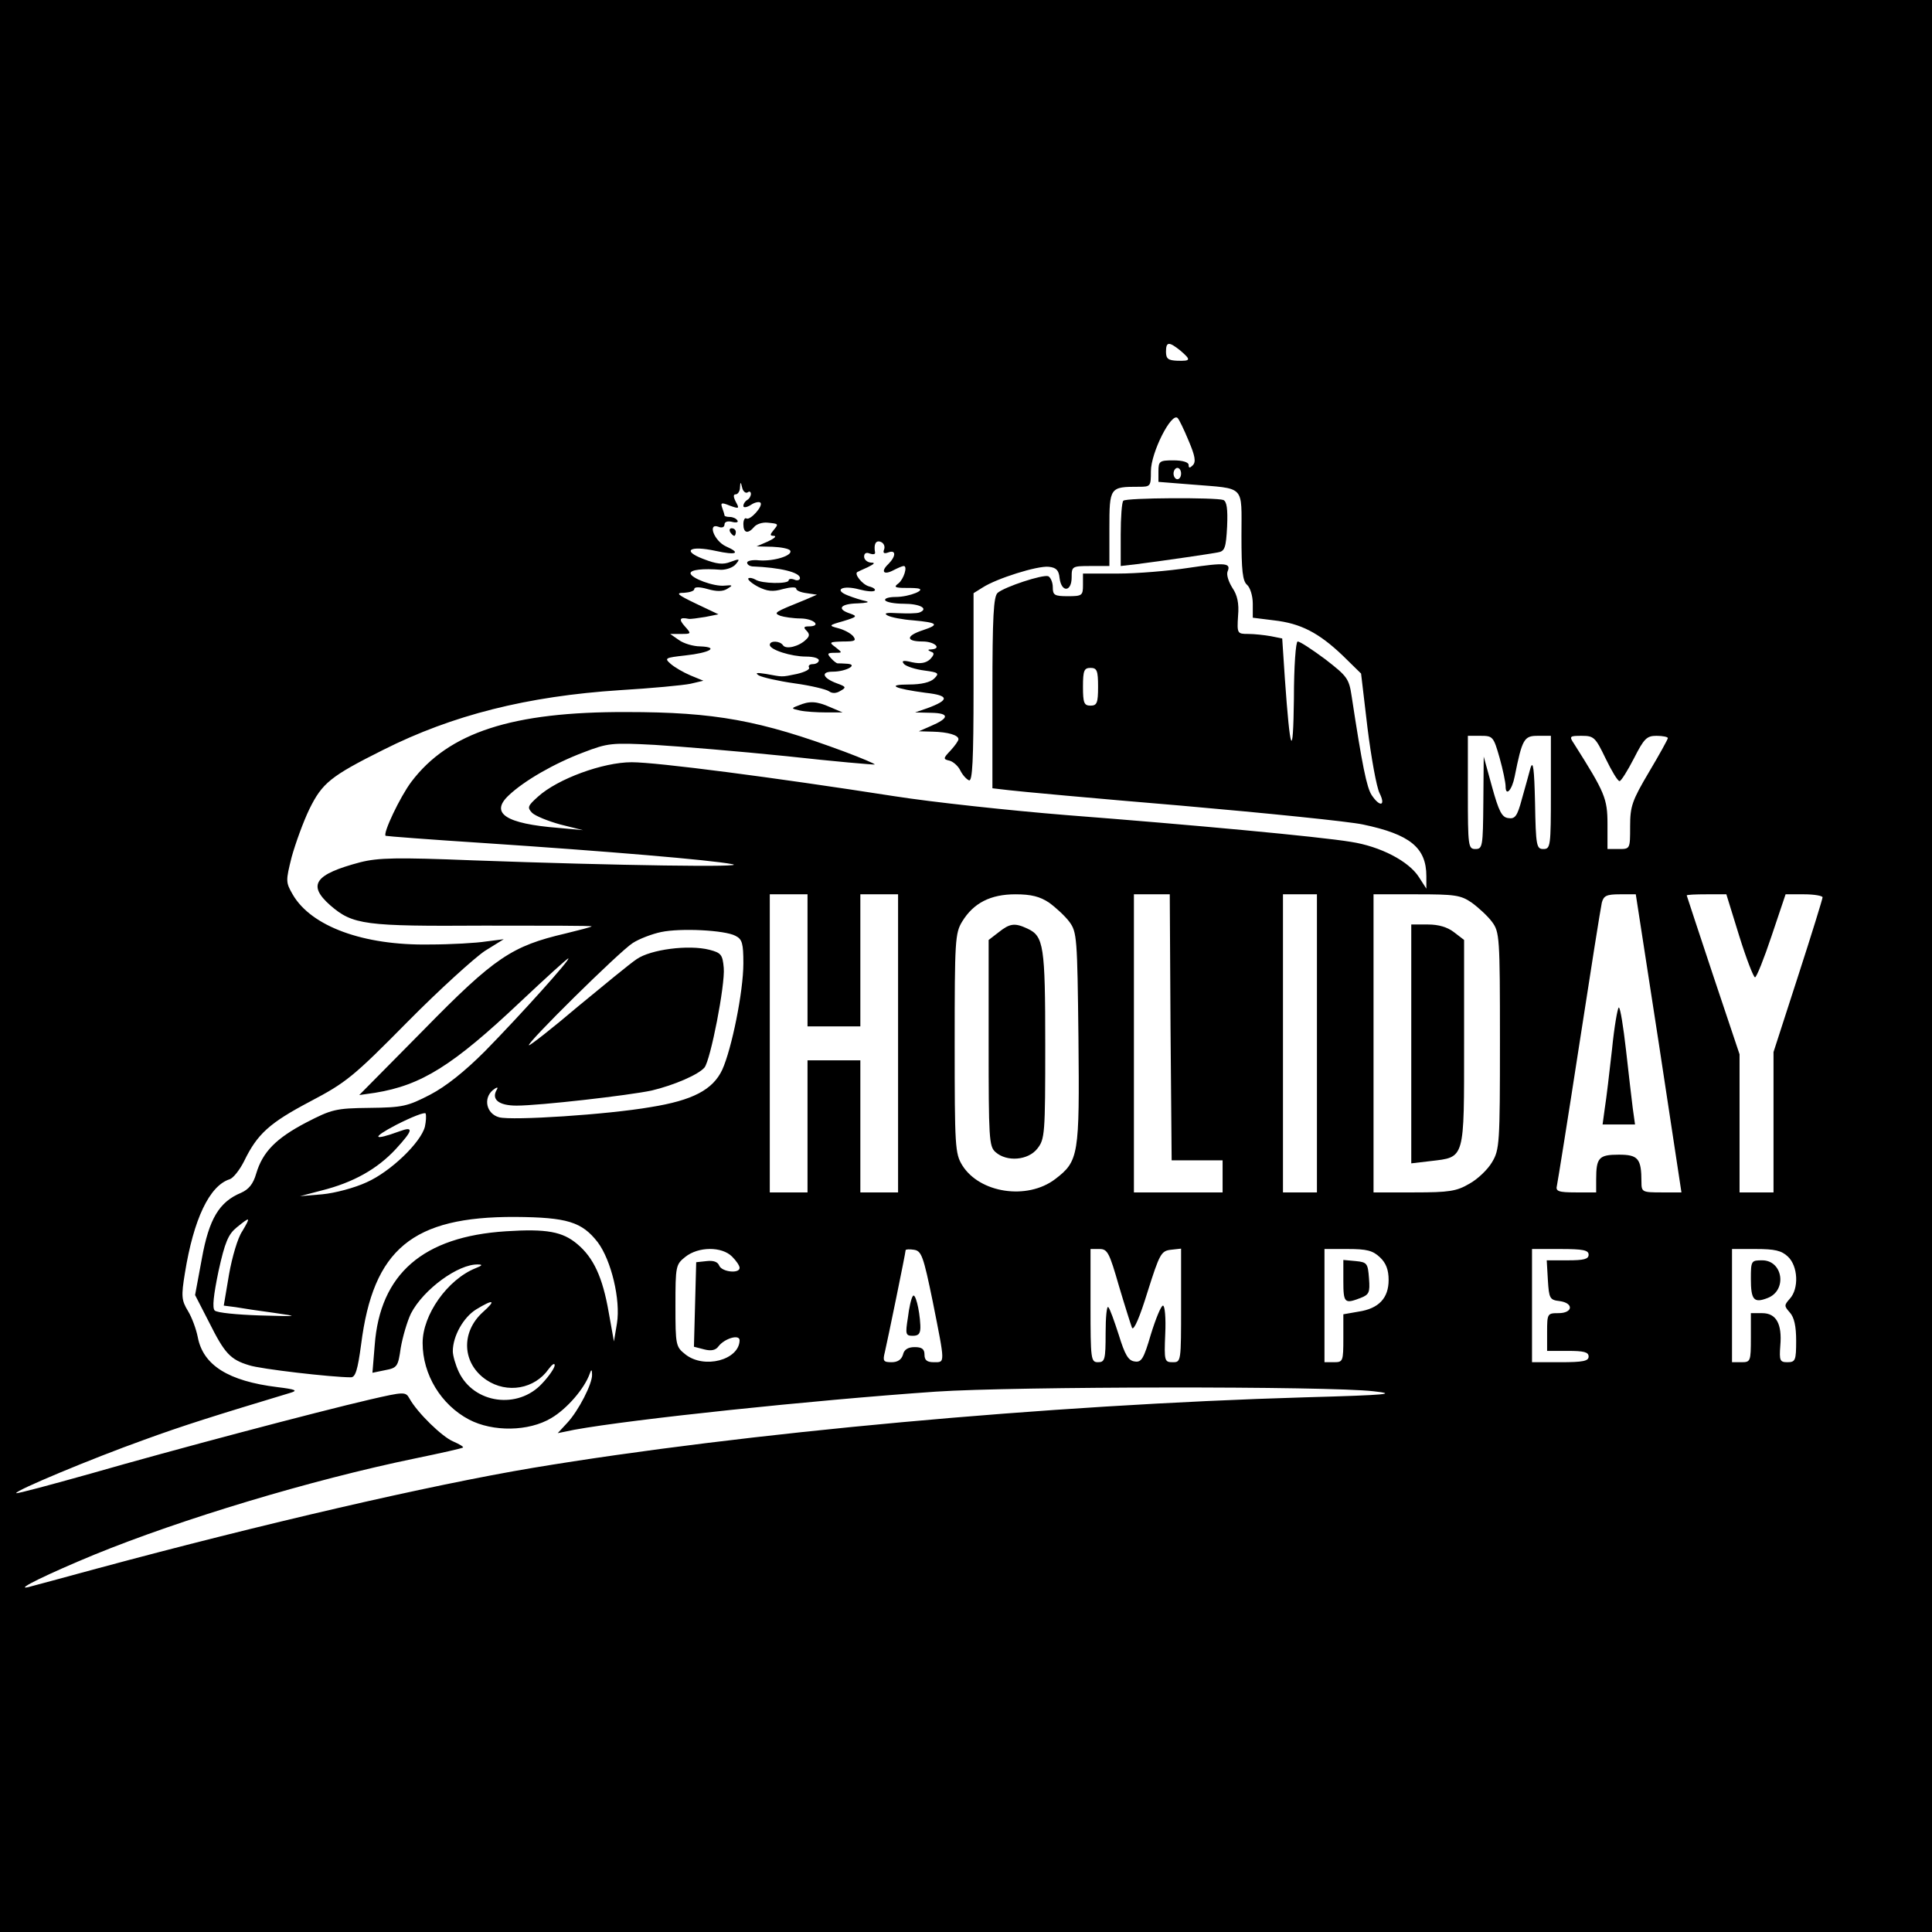 <?xml version="1.0" standalone="no"?>
<!DOCTYPE svg PUBLIC "-//W3C//DTD SVG 20010904//EN"
 "http://www.w3.org/TR/2001/REC-SVG-20010904/DTD/svg10.dtd">
<svg version="1.0" xmlns="http://www.w3.org/2000/svg"
 width="512pt" height="512pt" viewBox="0 0 512 512"
 preserveAspectRatio="xMidYMid meet">
<g transform="translate(0,512) scale(0.1,-0.1)"
fill="#000000" stroke="none">
<path d="M0 2560 l0 -2560 2560 0 2560 0 0 2560 0 2560 -2560 0 -2560 0 0
-2560z m3128 1631 c29 -25 28 -28 -8 -27 -24 1 -30 5 -30 24 0 27 8 27 38 3z
m22 -239 c17 -40 20 -56 11 -65 -8 -8 -11 -8 -11 1 0 7 -16 12 -40 12 -37 0
-40 -2 -40 -29 l0 -28 88 -7 c144 -12 132 1 132 -136 0 -92 3 -120 15 -130 8
-7 15 -29 15 -50 l0 -37 56 -7 c71 -8 119 -33 182 -93 l49 -48 17 -144 c10
-80 24 -157 32 -173 17 -34 1 -38 -21 -5 -13 20 -25 78 -53 262 -7 47 -12 53
-70 98 -35 26 -67 47 -73 47 -5 0 -10 -65 -10 -152 -2 -165 -10 -145 -24 54
l-7 106 -30 6 c-17 3 -44 6 -60 6 -29 0 -30 1 -27 48 3 33 -2 55 -15 74 -10
16 -16 34 -13 43 10 23 -4 25 -104 10 -52 -8 -136 -15 -186 -15 l-93 0 0 -30
c0 -28 -2 -30 -40 -30 -36 0 -40 3 -40 24 0 13 -6 26 -12 29 -15 5 -115 -28
-134 -44 -11 -9 -14 -63 -14 -265 l0 -253 43 -5 c23 -3 229 -22 457 -41 228
-20 445 -42 482 -50 124 -26 168 -61 168 -137 l0 -33 -20 31 c-27 42 -102 81
-180 93 -85 14 -419 45 -755 71 -148 12 -353 34 -455 50 -321 50 -629 90 -696
90 -76 0 -196 -44 -248 -91 -28 -25 -29 -29 -16 -43 8 -8 42 -22 75 -31 l60
-15 -65 6 c-140 11 -182 39 -132 86 41 39 121 85 198 114 65 25 75 26 189 20
66 -4 223 -17 350 -30 126 -14 231 -23 233 -22 1 2 -35 17 -80 34 -224 83
-343 105 -578 105 -303 1 -471 -54 -570 -185 -30 -40 -76 -137 -68 -143 2 -1
118 -10 258 -19 331 -22 603 -45 660 -56 50 -9 -301 -4 -687 10 -201 8 -250 7
-298 -5 -121 -32 -141 -60 -80 -114 60 -52 91 -56 408 -54 159 0 287 0 285 -2
-2 -2 -33 -10 -70 -19 -141 -33 -187 -63 -374 -254 l-172 -174 42 6 c123 20
206 72 385 241 67 63 124 115 127 115 8 0 -125 -148 -221 -246 -54 -54 -103
-93 -145 -115 -60 -31 -73 -34 -161 -35 -90 -1 -100 -4 -168 -39 -80 -42 -115
-78 -132 -135 -8 -28 -20 -42 -40 -51 -58 -24 -85 -69 -104 -174 l-18 -97 37
-72 c41 -82 56 -99 106 -114 29 -10 220 -32 270 -32 12 0 18 20 27 87 32 253
136 339 408 338 138 -1 177 -13 219 -67 36 -48 61 -153 51 -215 l-8 -48 -14
78 c-16 92 -40 144 -83 180 -39 33 -81 41 -189 34 -220 -14 -334 -113 -348
-302 l-6 -73 34 7 c32 6 34 10 41 59 5 29 17 70 27 91 33 64 126 132 178 130
13 0 11 -3 -7 -10 -74 -30 -140 -123 -140 -198 0 -84 49 -164 123 -203 63 -33
158 -32 218 4 41 24 88 78 102 118 4 12 6 11 6 -3 1 -24 -36 -96 -66 -128
l-25 -27 44 9 c154 28 628 78 958 101 208 14 1040 15 1160 1 64 -7 39 -10
-180 -16 -685 -20 -1489 -94 -2048 -187 -274 -46 -718 -149 -1152 -266 -91
-25 -174 -47 -185 -50 -39 -9 54 36 175 86 230 94 574 198 850 255 68 14 126
27 127 29 2 2 -10 9 -26 16 -29 12 -95 76 -116 114 -10 18 -14 18 -105 -3
-142 -33 -520 -133 -739 -196 -107 -30 -196 -54 -198 -52 -5 6 201 92 338 141
104 38 187 64 389 125 20 6 14 9 -35 15 -130 16 -197 58 -211 133 -4 20 -15
51 -26 69 -17 28 -18 39 -8 100 23 143 65 232 119 249 9 3 26 24 38 48 35 72
67 101 175 158 95 50 114 65 258 211 85 86 178 170 205 188 l50 31 -47 -6
c-25 -4 -93 -8 -150 -8 -175 -3 -313 48 -362 132 -19 33 -19 36 -3 100 10 36
31 94 47 127 34 69 56 87 196 157 183 92 381 142 627 158 84 5 168 13 187 17
l34 8 -34 14 c-19 8 -43 22 -53 31 -17 15 -14 16 39 22 65 7 91 22 40 24 -19
0 -45 8 -57 17 l-23 16 28 0 c28 0 29 0 11 20 -17 19 -14 25 10 20 5 -1 25 2
44 5 l35 7 -59 28 c-50 24 -56 29 -32 29 15 1 27 5 27 10 0 6 14 6 35 0 24 -7
41 -7 53 1 15 9 14 10 -8 8 -28 -3 -90 20 -90 33 0 9 32 13 81 9 14 0 32 6 39
15 12 14 10 15 -14 6 -20 -8 -37 -6 -73 8 -57 22 -35 36 34 21 54 -12 68 -6
27 12 -31 14 -50 63 -20 52 9 -4 16 -1 16 6 0 7 8 10 20 7 11 -3 18 -1 14 4
-3 5 -12 9 -20 9 -8 0 -14 2 -14 4 0 2 -3 12 -6 20 -5 14 -2 15 20 6 25 -9 26
-8 16 10 -7 14 -7 20 0 20 5 0 11 8 11 18 1 16 2 16 6 -1 2 -9 9 -15 14 -12 5
4 9 2 9 -4 0 -5 -4 -13 -10 -16 -5 -3 -10 -10 -10 -16 0 -5 9 -4 20 3 10 7 22
9 25 6 9 -8 -27 -48 -37 -42 -4 3 -8 -4 -8 -15 0 -24 12 -27 29 -7 6 7 21 12
34 11 31 -3 31 -3 17 -20 -10 -12 -10 -15 1 -15 8 -1 1 -7 -16 -15 l-30 -13
42 -1 c23 -1 44 -5 47 -10 8 -13 -43 -29 -82 -26 -17 2 -32 -1 -32 -6 0 -5 6
-9 13 -10 76 -3 127 -16 127 -31 0 -5 -7 -8 -15 -4 -8 3 -15 2 -15 -2 0 -10
-72 -9 -88 2 -7 4 -16 6 -19 3 -2 -3 9 -13 26 -22 24 -12 39 -14 66 -6 19 5
35 6 35 1 0 -5 12 -10 28 -12 l27 -4 -30 -13 c-84 -34 -86 -35 -67 -43 9 -3
34 -7 55 -7 35 -1 55 -21 20 -21 -13 0 -14 -3 -6 -11 9 -9 9 -15 -1 -24 -18
-18 -53 -27 -61 -15 -8 12 -35 13 -35 1 0 -13 57 -31 96 -31 19 0 34 -4 34
-10 0 -5 -7 -10 -16 -10 -8 0 -13 -4 -10 -9 3 -5 -11 -12 -32 -17 -43 -9 -37
-8 -82 0 -25 4 -30 3 -19 -4 9 -5 52 -15 95 -21 44 -6 84 -16 91 -21 8 -6 19
-6 30 1 16 9 16 11 -9 20 -38 14 -44 31 -11 31 35 0 69 19 38 21 -11 1 -22 1
-25 1 -3 0 -11 6 -18 14 -11 12 -9 14 10 14 21 0 21 0 2 15 -18 13 -16 14 20
15 32 0 36 2 27 14 -7 8 -24 17 -39 21 -27 7 -26 8 13 19 36 11 38 13 18 20
-37 12 -26 26 20 27 23 1 33 3 22 6 -11 2 -33 9 -48 15 -39 15 -14 28 30 16
19 -5 38 -7 41 -3 3 3 -3 8 -15 11 -18 5 -40 33 -31 38 2 1 14 7 28 13 18 9
20 12 8 12 -10 1 -18 8 -18 16 0 9 6 12 15 8 9 -3 15 -2 14 3 -4 22 2 33 15
28 8 -3 12 -12 9 -20 -4 -10 0 -12 11 -8 21 8 21 -10 0 -31 -21 -20 -12 -30
14 -16 12 6 23 11 27 11 11 0 0 -35 -14 -46 -12 -9 -10 -11 10 -12 13 0 31 0
39 -1 29 -3 -20 -23 -56 -23 -19 0 -31 -4 -28 -9 3 -5 25 -9 49 -9 43 0 67
-13 42 -23 -7 -3 -33 -3 -57 -2 -31 2 -39 0 -28 -6 9 -5 40 -11 68 -13 65 -6
71 -11 26 -26 -46 -15 -46 -30 -1 -30 32 0 52 -19 23 -21 -10 0 -10 -2 -1 -6
10 -3 9 -8 -2 -20 -11 -10 -25 -13 -48 -8 -24 6 -29 4 -21 -5 6 -6 30 -14 54
-17 37 -5 40 -7 26 -21 -10 -10 -34 -16 -67 -16 -62 0 -39 -11 44 -22 63 -7
64 -19 4 -41 l-32 -11 43 -1 c49 -1 48 -14 -1 -35 l-32 -14 37 -1 c40 -1 68
-9 68 -20 0 -4 -9 -17 -21 -30 -20 -21 -20 -23 -2 -27 10 -3 23 -15 28 -26 6
-12 16 -23 23 -26 9 -3 12 51 12 246 l0 250 24 15 c37 24 145 58 175 55 20 -2
27 -9 29 -30 5 -39 32 -37 32 2 0 29 1 30 50 30 l50 0 0 99 c0 110 1 111 78
111 31 0 32 1 32 41 0 50 55 158 71 141 4 -4 17 -31 29 -60z m-20 -87 c0 -8
-4 -15 -10 -15 -5 0 -10 7 -10 15 0 8 5 15 10 15 6 0 10 -7 10 -15z m-220
-565 c0 -43 -3 -50 -20 -50 -17 0 -20 7 -20 50 0 43 3 50 20 50 17 0 20 -7 20
-50z m1064 -188 c9 -32 16 -66 16 -76 0 -28 17 -10 24 26 20 100 25 108 61
108 l35 0 0 -150 c0 -143 -1 -150 -20 -150 -18 0 -20 8 -22 123 -2 88 -5 114
-12 92 -4 -16 -15 -54 -23 -83 -12 -45 -18 -53 -36 -50 -17 2 -25 18 -43 83
l-22 80 -1 -122 c-1 -116 -2 -123 -21 -123 -19 0 -20 7 -20 150 l0 150 34 0
c32 0 34 -2 50 -58z m281 -2 c16 -33 32 -60 37 -60 4 0 21 27 38 60 27 53 34
60 60 60 17 0 30 -3 30 -6 0 -3 -22 -43 -50 -90 -45 -76 -50 -91 -50 -144 0
-60 0 -60 -30 -60 l-30 0 0 66 c0 68 -7 84 -88 212 -14 21 -13 22 20 22 32 0
36 -4 63 -60z m-2115 -535 l0 -175 70 0 70 0 0 175 0 175 50 0 50 0 0 -395 0
-395 -50 0 -50 0 0 175 0 175 -70 0 -70 0 0 -175 0 -175 -50 0 -50 0 0 395 0
395 50 0 50 0 0 -175z m640 153 c18 -13 43 -36 54 -51 20 -27 21 -42 24 -307
3 -312 1 -327 -62 -375 -74 -56 -200 -37 -246 37 -19 31 -20 50 -20 323 0 272
1 292 20 323 30 49 75 72 141 72 42 0 65 -6 89 -22z m322 -330 l3 -353 68 0
67 0 0 -42 0 -43 -117 0 -118 0 0 395 0 395 47 0 48 0 2 -352z m388 -43 l0
-395 -45 0 -45 0 0 395 0 395 45 0 45 0 0 -395z m410 373 c18 -13 43 -36 54
-51 20 -27 21 -40 21 -315 0 -272 -1 -289 -21 -322 -11 -19 -38 -45 -60 -57
-34 -20 -54 -23 -146 -23 l-108 0 0 395 0 395 114 0 c101 0 117 -2 146 -22z
m496 -373 l60 -395 -53 0 c-51 0 -53 1 -53 28 0 62 -9 72 -60 72 -53 0 -60 -8
-60 -66 l0 -34 -54 0 c-46 0 -54 3 -50 18 2 9 29 177 59 372 30 195 57 365 60
378 5 18 12 22 48 22 l42 0 61 -395z m213 285 c19 -61 38 -110 42 -110 4 0 24
50 44 110 l37 110 49 0 c27 0 49 -4 49 -8 0 -4 -29 -98 -65 -209 l-65 -201 0
-186 0 -186 -45 0 -45 0 0 183 0 183 -70 209 c-38 115 -70 211 -70 212 0 2 24
3 53 3 l52 0 34 -110z m-2660 0 c18 -9 21 -20 21 -73 0 -75 -31 -227 -56 -282
-25 -53 -78 -81 -190 -99 -116 -20 -366 -36 -401 -27 -34 9 -43 50 -17 72 10
8 15 9 11 2 -16 -26 4 -43 52 -43 61 0 297 27 358 40 59 14 124 42 140 61 16
20 55 219 51 264 -3 35 -7 40 -38 48 -55 14 -156 1 -193 -25 -18 -12 -87 -69
-155 -125 -67 -57 -126 -103 -130 -103 -12 0 241 250 275 271 17 11 51 24 75
29 52 11 169 5 197 -10z m-823 -506 c-11 -42 -91 -119 -154 -147 -32 -15 -85
-29 -118 -32 l-59 -5 57 15 c84 21 148 57 197 110 46 50 48 61 10 47 -71 -26
-76 -18 -9 17 41 21 77 35 78 30 2 -6 1 -21 -2 -35z m-484 -277 c-12 -17 -27
-69 -35 -114 l-14 -83 31 -4 c17 -3 63 -10 101 -15 69 -10 69 -10 -38 -7 -59
2 -112 7 -118 13 -7 7 -3 41 10 104 17 77 26 98 48 116 37 30 38 29 15 -10z
m1298 -67 c11 -11 20 -24 20 -30 0 -16 -47 -11 -54 6 -4 10 -15 14 -33 12
l-28 -3 -3 -112 -3 -112 27 -7 c19 -5 31 -2 38 8 16 21 56 33 56 16 -1 -52
-94 -77 -144 -37 -25 20 -26 24 -26 129 0 105 1 109 26 129 35 28 97 28 124 1z
m532 -120 c33 -166 33 -160 3 -160 -18 0 -25 5 -25 20 0 15 -7 20 -26 20 -17
0 -28 -6 -31 -20 -4 -13 -14 -20 -30 -20 -22 0 -24 3 -18 27 7 30 55 263 55
270 0 2 10 3 22 1 20 -3 25 -16 50 -138z m493 43 c16 -54 32 -104 35 -112 5
-8 21 30 41 95 32 101 36 109 62 112 l27 3 0 -150 c0 -150 0 -151 -22 -151
-22 0 -23 3 -20 75 2 42 -1 75 -6 75 -5 0 -19 -34 -32 -76 -19 -65 -25 -75
-43 -72 -17 2 -26 18 -42 70 -12 37 -24 71 -28 74 -4 4 -7 -27 -7 -69 0 -70
-2 -77 -20 -77 -19 0 -20 7 -20 150 l0 150 24 0 c21 0 26 -10 51 -97z m692 75
c16 -15 23 -33 23 -60 0 -48 -26 -76 -80 -84 l-40 -7 0 -63 c0 -62 -1 -64 -25
-64 l-25 0 0 150 0 150 62 0 c50 0 66 -4 85 -22z m553 7 c0 -12 -13 -15 -56
-15 l-55 0 3 -52 c3 -49 5 -53 31 -56 38 -5 36 -32 -3 -32 -29 0 -30 -1 -30
-50 l0 -50 55 0 c42 0 55 -3 55 -15 0 -12 -15 -15 -75 -15 l-75 0 0 150 0 150
75 0 c60 0 75 -3 75 -15z m528 -5 c27 -25 30 -85 5 -112 -15 -17 -15 -19 0
-36 12 -13 17 -37 17 -75 0 -52 -2 -57 -23 -57 -20 0 -22 4 -19 44 5 58 -11
86 -48 86 l-30 0 0 -65 c0 -63 -1 -65 -25 -65 l-25 0 0 150 0 150 63 0 c50 0
68 -4 85 -20z m-3458 -147 c-60 -54 -55 -137 9 -180 55 -37 128 -24 165 29 9
12 16 17 16 10 0 -7 -15 -29 -33 -48 -64 -70 -181 -54 -221 30 -9 19 -16 44
-16 55 0 40 28 90 62 111 46 28 54 25 18 -7z"/>
<path d="M2977 3793 c-4 -3 -7 -44 -7 -90 l0 -83 43 5 c85 11 193 27 214 31
19 3 22 12 25 69 2 47 -1 66 -10 70 -20 7 -258 6 -265 -2z"/>
<path d="M1935 3710 c3 -5 8 -10 11 -10 2 0 4 5 4 10 0 6 -5 10 -11 10 -5 0
-7 -4 -4 -10z"/>
<path d="M2115 3250 c-19 -7 -18 -8 5 -13 14 -3 45 -5 69 -5 l44 0 -33 14
c-36 16 -55 17 -85 4z"/>
<path d="M2646 2649 l-26 -20 0 -273 c0 -252 1 -274 18 -289 30 -27 87 -22
111 9 20 25 21 39 21 275 0 263 -4 288 -47 308 -34 16 -47 14 -77 -10z"/>
<path d="M3740 2354 l0 -317 51 6 c92 11 89 1 89 313 l0 273 -26 20 c-18 14
-41 21 -70 21 l-44 0 0 -316z"/>
<path d="M4272 2339 c-7 -62 -15 -131 -19 -155 l-6 -44 43 0 43 0 -6 43 c-3
23 -11 93 -18 155 -7 61 -15 112 -19 112 -3 0 -12 -50 -18 -111z"/>
<path d="M2419 1685 c-4 -5 -10 -31 -13 -57 -7 -44 -6 -48 13 -48 16 0 21 6
20 28 -2 43 -14 88 -20 77z"/>
<path d="M3560 1726 c0 -59 3 -62 45 -46 23 9 26 14 23 52 -3 40 -5 43 -35 46
l-33 3 0 -55z"/>
<path d="M4640 1731 c0 -56 8 -65 44 -51 53 20 41 100 -14 100 -29 0 -30 -1
-30 -49z"/>
</g>
</svg>

